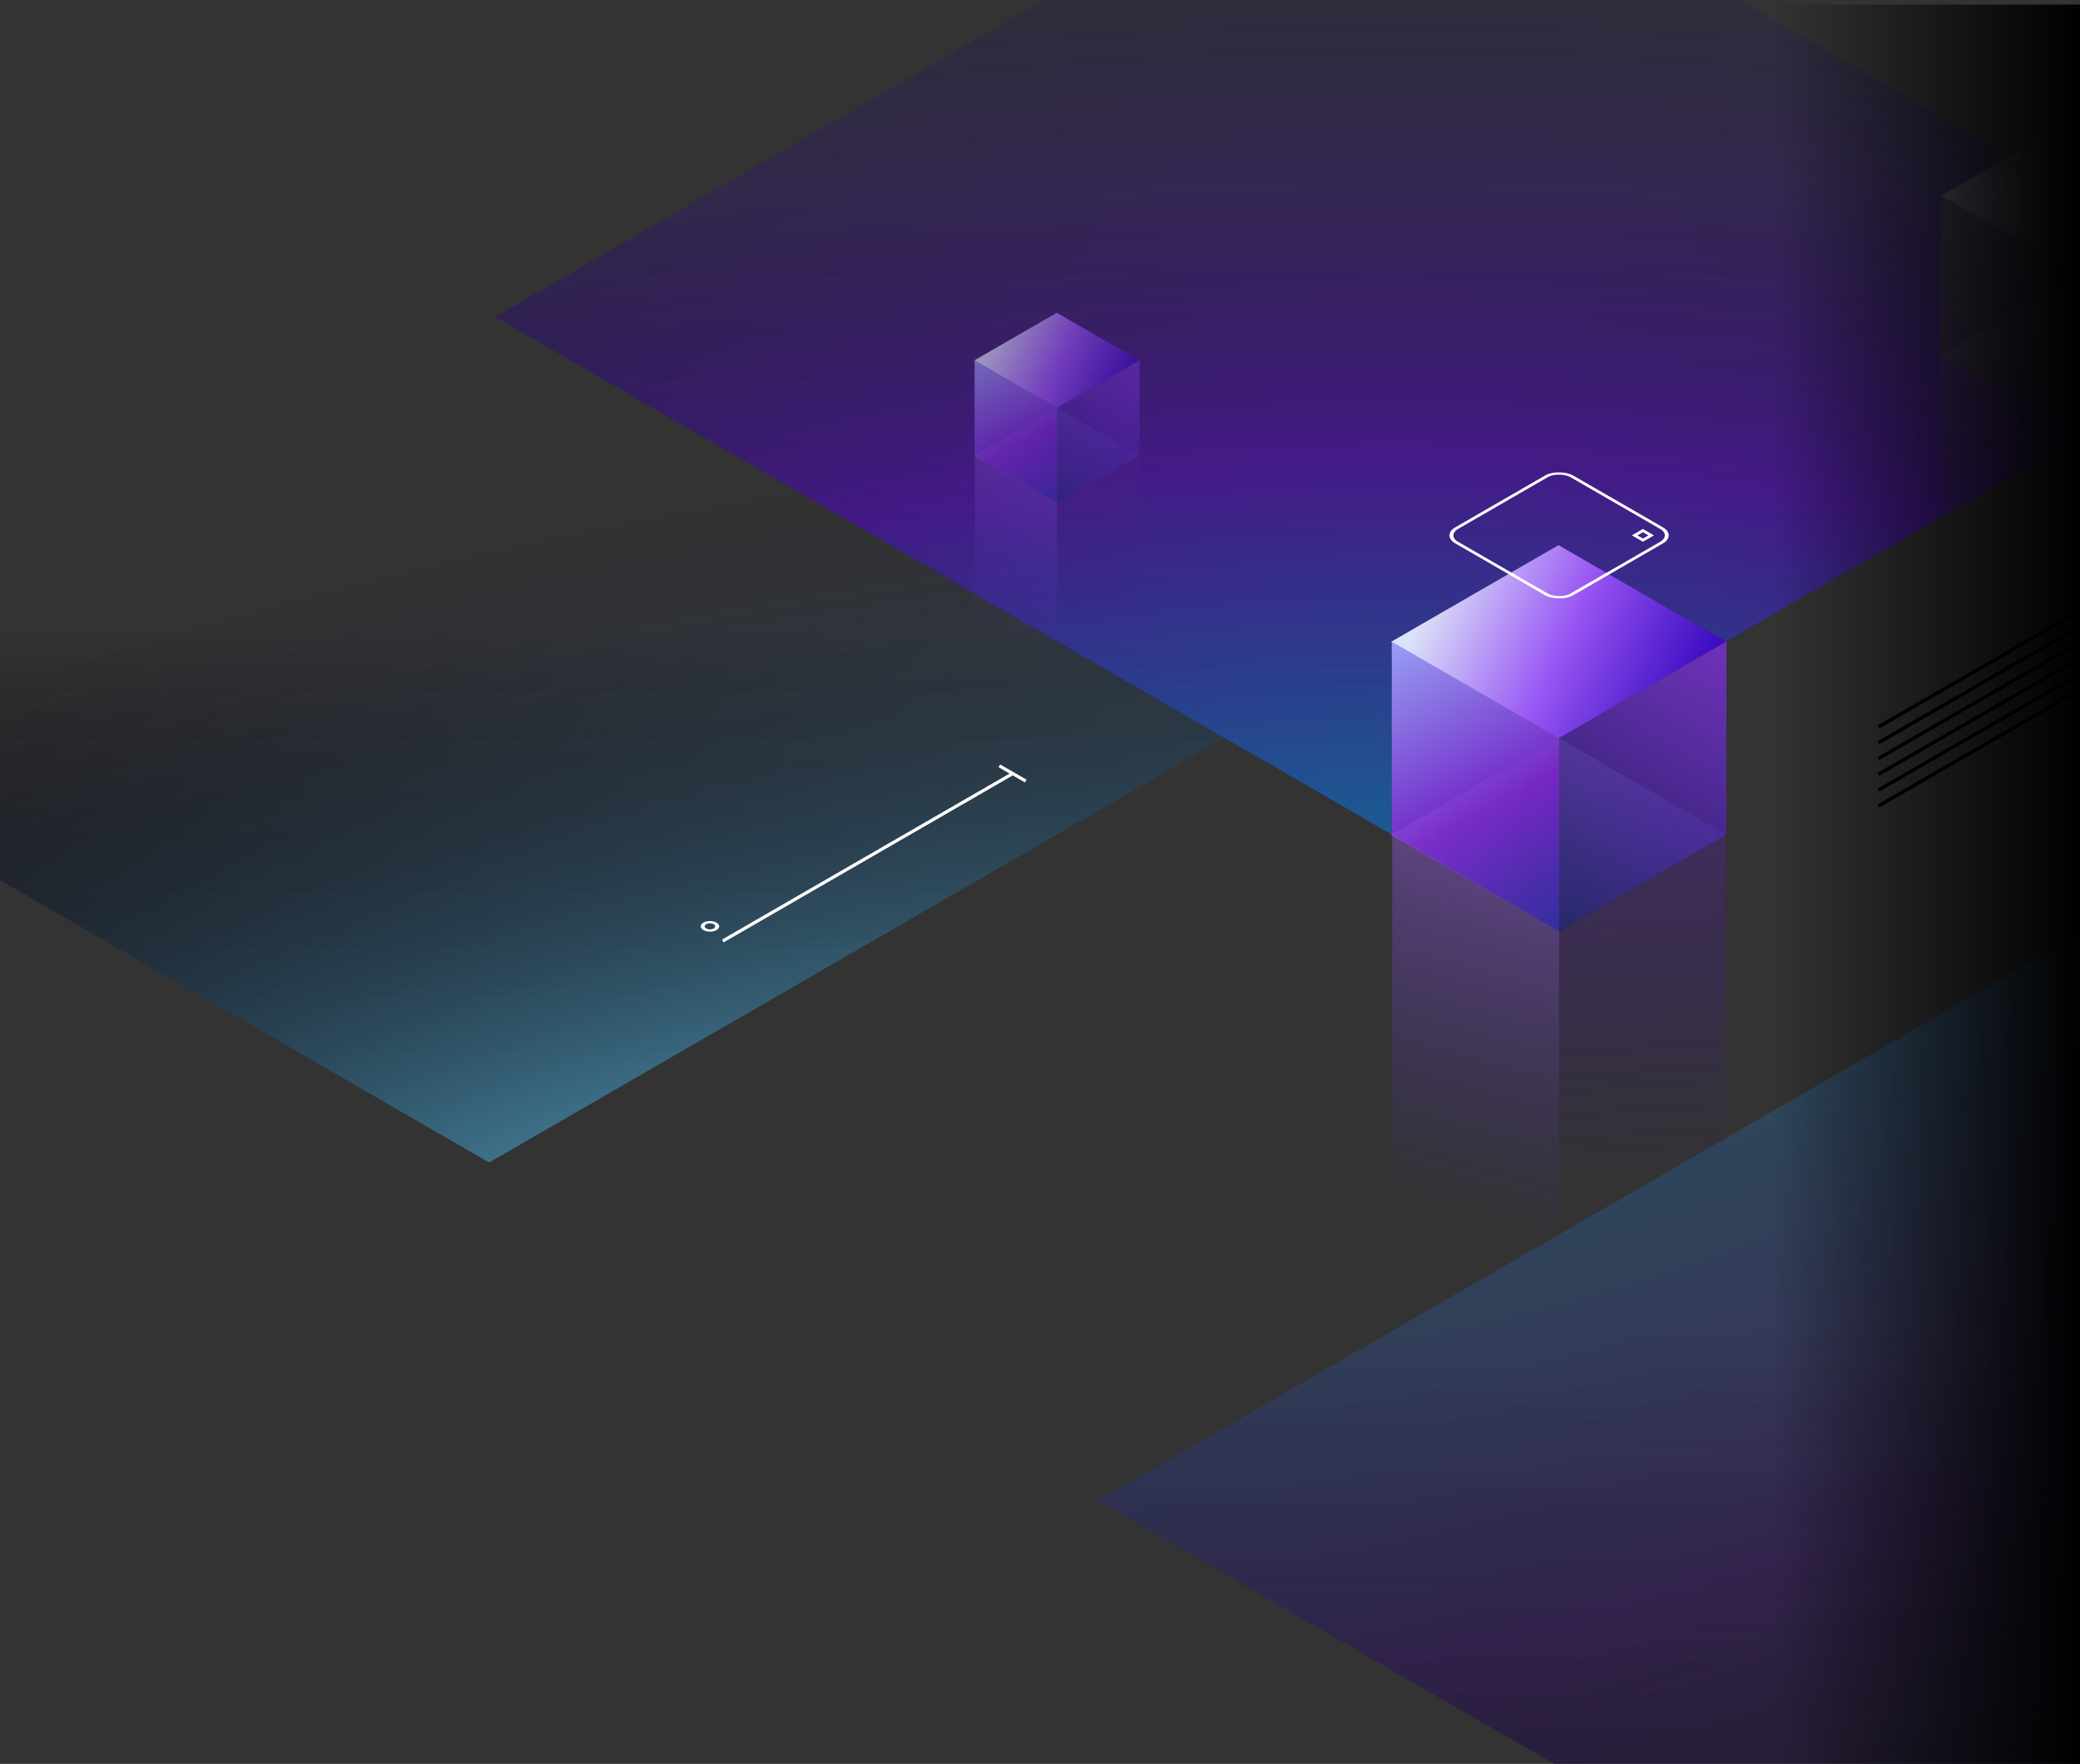 <svg width="901" height="764" viewBox="0 0 901 764" fill="none" xmlns="http://www.w3.org/2000/svg"><rect x="0" y="0" width="901" height="764" fill="#333333" stroke="none"/><g clip-path="url(#prefix__clip0_1534_15303)"><path transform="matrix(.866 .5 -.866 .5 996.847 349.082)" fill="url(#prefix__paint0_linear_1534_15303)" d="M0 0h601.776v601.776H0z"/><path transform="matrix(.866 .5 -.866 .5 996.847 349.082)" fill="url(#prefix__paint1_diamond_1534_15303)" fill-opacity=".3" d="M0 0h601.776v601.776H0z"/><path transform="matrix(.866 .5 -.866 .5 211.86 131.878)" fill="url(#prefix__paint2_linear_1534_15303)" d="M0 0h371.652v371.652H0z"/><path transform="matrix(.866 .5 -.866 .5 211.86 131.878)" fill="url(#prefix__paint3_diamond_1534_15303)" d="M0 0h371.652v371.652H0z"/><path d="M313.105 407.572l125.499-72.458M444.318 338.299l-11.43-6.598" stroke="#fff" stroke-width="1.384"/><circle r="2.558" transform="scale(1.225 .707) rotate(-45 810.575 -19.284)" stroke="#fff" stroke-width="1.384"/><path transform="matrix(.866 .5 -.866 .5 602.872 -87)" fill="url(#prefix__paint4_linear_1534_15303)" d="M0 0h448.472v448.472H0z"/><path transform="matrix(.866 .5 -.866 .5 602.872 -87)" fill="url(#prefix__paint5_diamond_1534_15303)" fill-opacity=".8" d="M0 0h448.472v448.472H0z"/><path d="M675.348 403.405l72.301-41.742V564.02l-72.301 41.743V403.405z" fill="url(#prefix__paint6_linear_1534_15303)" fill-opacity=".7"/><path d="M675.348 403.405l-72.3-41.743v266.004l72.3 41.743V403.405z" fill="url(#prefix__paint7_linear_1534_15303)" fill-opacity=".65"/><path d="M602.843 277.861l72.504-41.86v83.72l-72.504 41.859v-83.719z" fill="#5A00CC" fill-opacity=".38"/><path d="M747.848 277.861l-72.503-41.86v83.72l72.503 41.859v-83.719z" fill="#56009A" fill-opacity=".38"/><path transform="matrix(-.866 -.5 .866 -.5 675.114 319.835)" fill="url(#prefix__paint8_linear_1534_15303)" d="M0 0h83.72v83.72H0z"/><path transform="matrix(-.866 -.5 .866 -.5 675.114 403.331)" fill="url(#prefix__paint9_linear_1534_15303)" fill-opacity=".9" d="M0 0h83.72v83.72H0z"/><path d="M675.374 319.72l-72.504-41.859v83.719l72.504 41.86v-83.72z" fill="url(#prefix__paint10_linear_1534_15303)" fill-opacity=".9"/><path d="M675.345 319.7l72.503-41.86v83.72l-72.503 41.86V319.7z" fill="url(#prefix__paint11_linear_1534_15303)" fill-opacity=".9"/><g opacity=".75"><path d="M900.507 188.145l59.69-34.462v167.064l-59.69 34.462V188.145z" fill="url(#prefix__paint12_linear_1534_15303)" fill-opacity=".6"/><path d="M900.507 188.145l-59.691-34.462v219.609l59.691 34.462V188.145z" fill="url(#prefix__paint13_linear_1534_15303)" fill-opacity=".6"/><path d="M840.719 84.744l59.69-34.462v68.924l-59.69 34.462V84.744z" fill="url(#prefix__paint14_linear_1534_15303)" fill-opacity=".7"/><path d="M960.253 84.744l-59.69-34.462v68.924l59.69 34.462V84.744z" fill="url(#prefix__paint15_linear_1534_15303)" fill-opacity=".5"/><path transform="matrix(-.866 -.5 .866 -.5 900.508 119.206)" fill="url(#prefix__paint16_radial_1534_15303)" fill-opacity=".8" d="M0 0h68.924v68.924H0z"/><path transform="matrix(-.866 -.5 .866 -.5 900.484 188.174)" fill="url(#prefix__paint17_linear_1534_15303)" fill-opacity=".7" d="M0 0h69.011v69.011H0z"/><path d="M900.409 119.206l-59.69-34.462v68.924l59.69 34.463v-68.925z" fill="url(#prefix__paint18_linear_1534_15303)" fill-opacity=".6"/><path d="M900.563 119.206l59.69-34.462v68.924l-59.69 34.463v-68.925z" fill="url(#prefix__paint19_linear_1534_15303)" fill-opacity=".6"/></g><rect x="1.199" width="57.49" height="57.49" rx="6.229" transform="scale(1.225 .707) rotate(-45 651.846 -450.988)" stroke="#fff" stroke-width="1.384"/><path transform="scale(1.225 .707) rotate(-45 685.527 -532.302)" stroke="#fff" stroke-width="1.384" d="M1.199 0H5.34v4.141H1.199z"/><path d="M813.659 314.895l136.649-78.894M813.659 321.733l136.648-78.894M813.659 328.57l136.648-78.894M813.659 335.407l136.648-78.894M813.659 342.245l136.648-78.895M813.659 349.082l136.648-78.894" stroke="#000" stroke-width="1.507"/><g opacity=".6"><path d="M457.893 217.915l35.636-20.574v99.738l-35.636 20.574v-99.738z" fill="url(#prefix__paint20_linear_1534_15303)" fill-opacity=".7"/><path d="M457.894 217.915l-35.636-20.574v131.107l35.636 20.574V217.915z" fill="url(#prefix__paint21_linear_1534_15303)" fill-opacity=".65"/><path d="M422.158 156.036l35.735-20.631v41.263L422.158 197.3v-41.264z" fill="#5A00CC" fill-opacity=".38"/><path d="M493.627 156.036l-35.735-20.631v41.263l35.735 20.632v-41.264z" fill="#56009A" fill-opacity=".38"/><path transform="matrix(-.866 -.5 .866 -.5 457.778 176.725)" fill="url(#prefix__paint22_linear_1534_15303)" d="M0 0h41.264v41.264H0z"/><path transform="matrix(-.866 -.5 .866 -.5 457.778 217.879)" fill="url(#prefix__paint23_linear_1534_15303)" fill-opacity=".9" d="M0 0h41.264v41.264H0z"/><path d="M457.906 176.668l-35.735-20.631V197.3l35.735 20.632v-41.264z" fill="url(#prefix__paint24_linear_1534_15303)" fill-opacity=".9"/><path d="M457.892 176.658l35.735-20.631v41.263l-35.735 20.632v-41.264z" fill="url(#prefix__paint25_linear_1534_15303)" fill-opacity=".9"/></g><path fill="url(#prefix__paint26_linear_1534_15303)" d="M768 2h134v764H768z"/></g><defs><linearGradient id="prefix__paint0_linear_1534_15303" x1="601.706" y1="602.061" x2="225.83" y2="226.185" gradientUnits="userSpaceOnUse"><stop stop-color="#1C1C1C"/><stop offset="1" stop-opacity="0"/></linearGradient><linearGradient id="prefix__paint2_linear_1534_15303" x1="371.609" y1="371.828" x2="139.471" y2="139.69" gradientUnits="userSpaceOnUse"><stop offset=".098" stop-color="#1C1C1C"/><stop offset="1" stop-opacity="0"/></linearGradient><linearGradient id="prefix__paint4_linear_1534_15303" x1="448.42" y1="448.684" x2="168.299" y2="168.564" gradientUnits="userSpaceOnUse"><stop stop-color="#1C1C1C"/><stop offset="1" stop-opacity="0"/></linearGradient><linearGradient id="prefix__paint6_linear_1534_15303" x1="705.236" y1="320.602" x2="718.77" y2="510.765" gradientUnits="userSpaceOnUse"><stop stop-color="#532A7D"/><stop offset="1" stop-color="#33197C" stop-opacity="0"/></linearGradient><linearGradient id="prefix__paint7_linear_1534_15303" x1="667.158" y1="325.649" x2="613.251" y2="521.317" gradientUnits="userSpaceOnUse"><stop stop-color="#9C65D5"/><stop offset="1" stop-color="#522AC2" stop-opacity="0"/></linearGradient><linearGradient id="prefix__paint8_linear_1534_15303" x1="87.224" y1="18.266" x2="-5.502" y2="72.613" gradientUnits="userSpaceOnUse"><stop stop-color="#E9F3FF" stop-opacity=".92"/><stop offset=".5" stop-color="#A35BFF" stop-opacity=".88"/><stop offset=".987" stop-color="#3A07CD" stop-opacity=".8"/></linearGradient><linearGradient id="prefix__paint9_linear_1534_15303" x1="93.654" y1="-2.448" x2="-11.502" y2="81.306" gradientUnits="userSpaceOnUse"><stop stop-color="#D1DBFF"/><stop offset=".479" stop-color="#A975FF" stop-opacity=".45"/><stop offset=".987" stop-color="#552ACE" stop-opacity=".65"/></linearGradient><linearGradient id="prefix__paint10_linear_1534_15303" x1="602.87" y1="274.558" x2="671.665" y2="403.44" gradientUnits="userSpaceOnUse"><stop stop-color="#A5B3FF" stop-opacity=".99"/><stop offset=".596" stop-color="#7622CA" stop-opacity=".998"/><stop offset="1" stop-color="#2E2C9F"/></linearGradient><linearGradient id="prefix__paint11_linear_1534_15303" x1="750.323" y1="277.84" x2="675.345" y2="405.957" gradientUnits="userSpaceOnUse"><stop stop-color="#863BE7" stop-opacity=".76"/><stop offset="1" stop-color="#0F1B5C" stop-opacity=".81"/></linearGradient><linearGradient id="prefix__paint12_linear_1534_15303" x1="925.182" y1="119.784" x2="936.355" y2="276.78" gradientUnits="userSpaceOnUse"><stop stop-color="#020202"/><stop offset="1" stop-opacity="0"/></linearGradient><linearGradient id="prefix__paint13_linear_1534_15303" x1="893.745" y1="123.95" x2="849.241" y2="285.491" gradientUnits="userSpaceOnUse"><stop stop-color="#4B4B4B"/><stop offset="1" stop-color="#252525" stop-opacity="0"/></linearGradient><linearGradient id="prefix__paint14_linear_1534_15303" x1="894.571" y1="60.572" x2="833.988" y2="133.28" gradientUnits="userSpaceOnUse"><stop offset=".151" stop-color="#141414"/><stop offset="1" stop-color="#282828"/></linearGradient><linearGradient id="prefix__paint15_linear_1534_15303" x1="906.401" y1="60.572" x2="966.984" y2="133.28" gradientUnits="userSpaceOnUse"><stop stop-color="#0A0A0A"/><stop offset=".948"/></linearGradient><linearGradient id="prefix__paint17_linear_1534_15303" x1="62.261" y1="6.929" x2="1.805" y2="56.418" gradientUnits="userSpaceOnUse"><stop stop-color="#4B4B4B"/><stop offset="1" stop-color="#252525"/></linearGradient><linearGradient id="prefix__paint18_linear_1534_15303" x1="846.557" y1="95.034" x2="907.14" y2="167.742" gradientUnits="userSpaceOnUse"><stop stop-color="#4B4B4B"/><stop offset="1" stop-color="#252525"/></linearGradient><linearGradient id="prefix__paint19_linear_1534_15303" x1="954.415" y1="95.034" x2="893.832" y2="167.742" gradientUnits="userSpaceOnUse"><stop stop-color="#090909"/><stop offset="1"/></linearGradient><linearGradient id="prefix__paint20_linear_1534_15303" x1="472.625" y1="177.103" x2="479.295" y2="270.83" gradientUnits="userSpaceOnUse"><stop stop-color="#532A7D"/><stop offset="1" stop-color="#33197C" stop-opacity="0"/></linearGradient><linearGradient id="prefix__paint21_linear_1534_15303" x1="453.857" y1="179.59" x2="427.287" y2="276.031" gradientUnits="userSpaceOnUse"><stop stop-color="#9C65D5"/><stop offset="1" stop-color="#522AC2" stop-opacity="0"/></linearGradient><linearGradient id="prefix__paint22_linear_1534_15303" x1="42.991" y1="9.003" x2="-2.712" y2="35.789" gradientUnits="userSpaceOnUse"><stop stop-color="#E9F3FF" stop-opacity=".92"/><stop offset=".5" stop-color="#A35BFF" stop-opacity=".88"/><stop offset=".987" stop-color="#3A07CD" stop-opacity=".8"/></linearGradient><linearGradient id="prefix__paint23_linear_1534_15303" x1="46.16" y1="-1.207" x2="-5.669" y2="40.074" gradientUnits="userSpaceOnUse"><stop stop-color="#D1DBFF"/><stop offset=".479" stop-color="#A975FF" stop-opacity=".45"/><stop offset=".987" stop-color="#552ACE" stop-opacity=".65"/></linearGradient><linearGradient id="prefix__paint24_linear_1534_15303" x1="422.171" y1="154.409" x2="456.078" y2="217.932" gradientUnits="userSpaceOnUse"><stop stop-color="#A5B3FF" stop-opacity=".99"/><stop offset=".596" stop-color="#7622CA" stop-opacity=".998"/><stop offset="1" stop-color="#2E2C9F"/></linearGradient><linearGradient id="prefix__paint25_linear_1534_15303" x1="494.847" y1="156.027" x2="457.892" y2="219.172" gradientUnits="userSpaceOnUse"><stop stop-color="#863BE7" stop-opacity=".76"/><stop offset="1" stop-color="#0F1B5C" stop-opacity=".81"/></linearGradient><linearGradient id="prefix__paint26_linear_1534_15303" x1="902" y1="349" x2="768" y2="349" gradientUnits="userSpaceOnUse"><stop/><stop offset="1" stop-opacity="0"/></linearGradient><radialGradient id="prefix__paint1_diamond_1534_15303" cx="0" cy="0" r="1" gradientUnits="userSpaceOnUse" gradientTransform="rotate(11.257 -1519.553 -225.826) scale(724.472 1522.74)"><stop stop-color="#07ABF1" stop-opacity=".72"/><stop offset=".419" stop-color="#5E14D8" stop-opacity=".69"/><stop offset="1" stop-color="#000637" stop-opacity="0"/></radialGradient><radialGradient id="prefix__paint3_diamond_1534_15303" cx="0" cy="0" r="1" gradientUnits="userSpaceOnUse" gradientTransform="rotate(-160.027 283.304 119.444) scale(611.817 1006.25)"><stop offset=".173" stop-color="#63D0FF" stop-opacity=".54"/><stop offset=".751" stop-color="#000637" stop-opacity="0"/></radialGradient><radialGradient id="prefix__paint5_diamond_1534_15303" cx="0" cy="0" r="1" gradientUnits="userSpaceOnUse" gradientTransform="rotate(-135 347.806 144.176) scale(695.887 904.496)"><stop stop-color="#07ABF1" stop-opacity=".72"/><stop offset=".419" stop-color="#5E14D8" stop-opacity=".69"/><stop offset="1" stop-color="#000637" stop-opacity="0"/></radialGradient><radialGradient id="prefix__paint16_radial_1534_15303" cx="0" cy="0" r="1" gradientUnits="userSpaceOnUse" gradientTransform="rotate(135 43.113 10.765) scale(112.427 193.277)"><stop stop-color="#7D868C"/><stop offset=".532" stop-color="#3C3C3C"/><stop offset="1" stop-color="#212121"/></radialGradient><clipPath id="prefix__clip0_1534_15303"><path fill="#fff" d="M0 0h901v764H0z"/></clipPath></defs></svg>